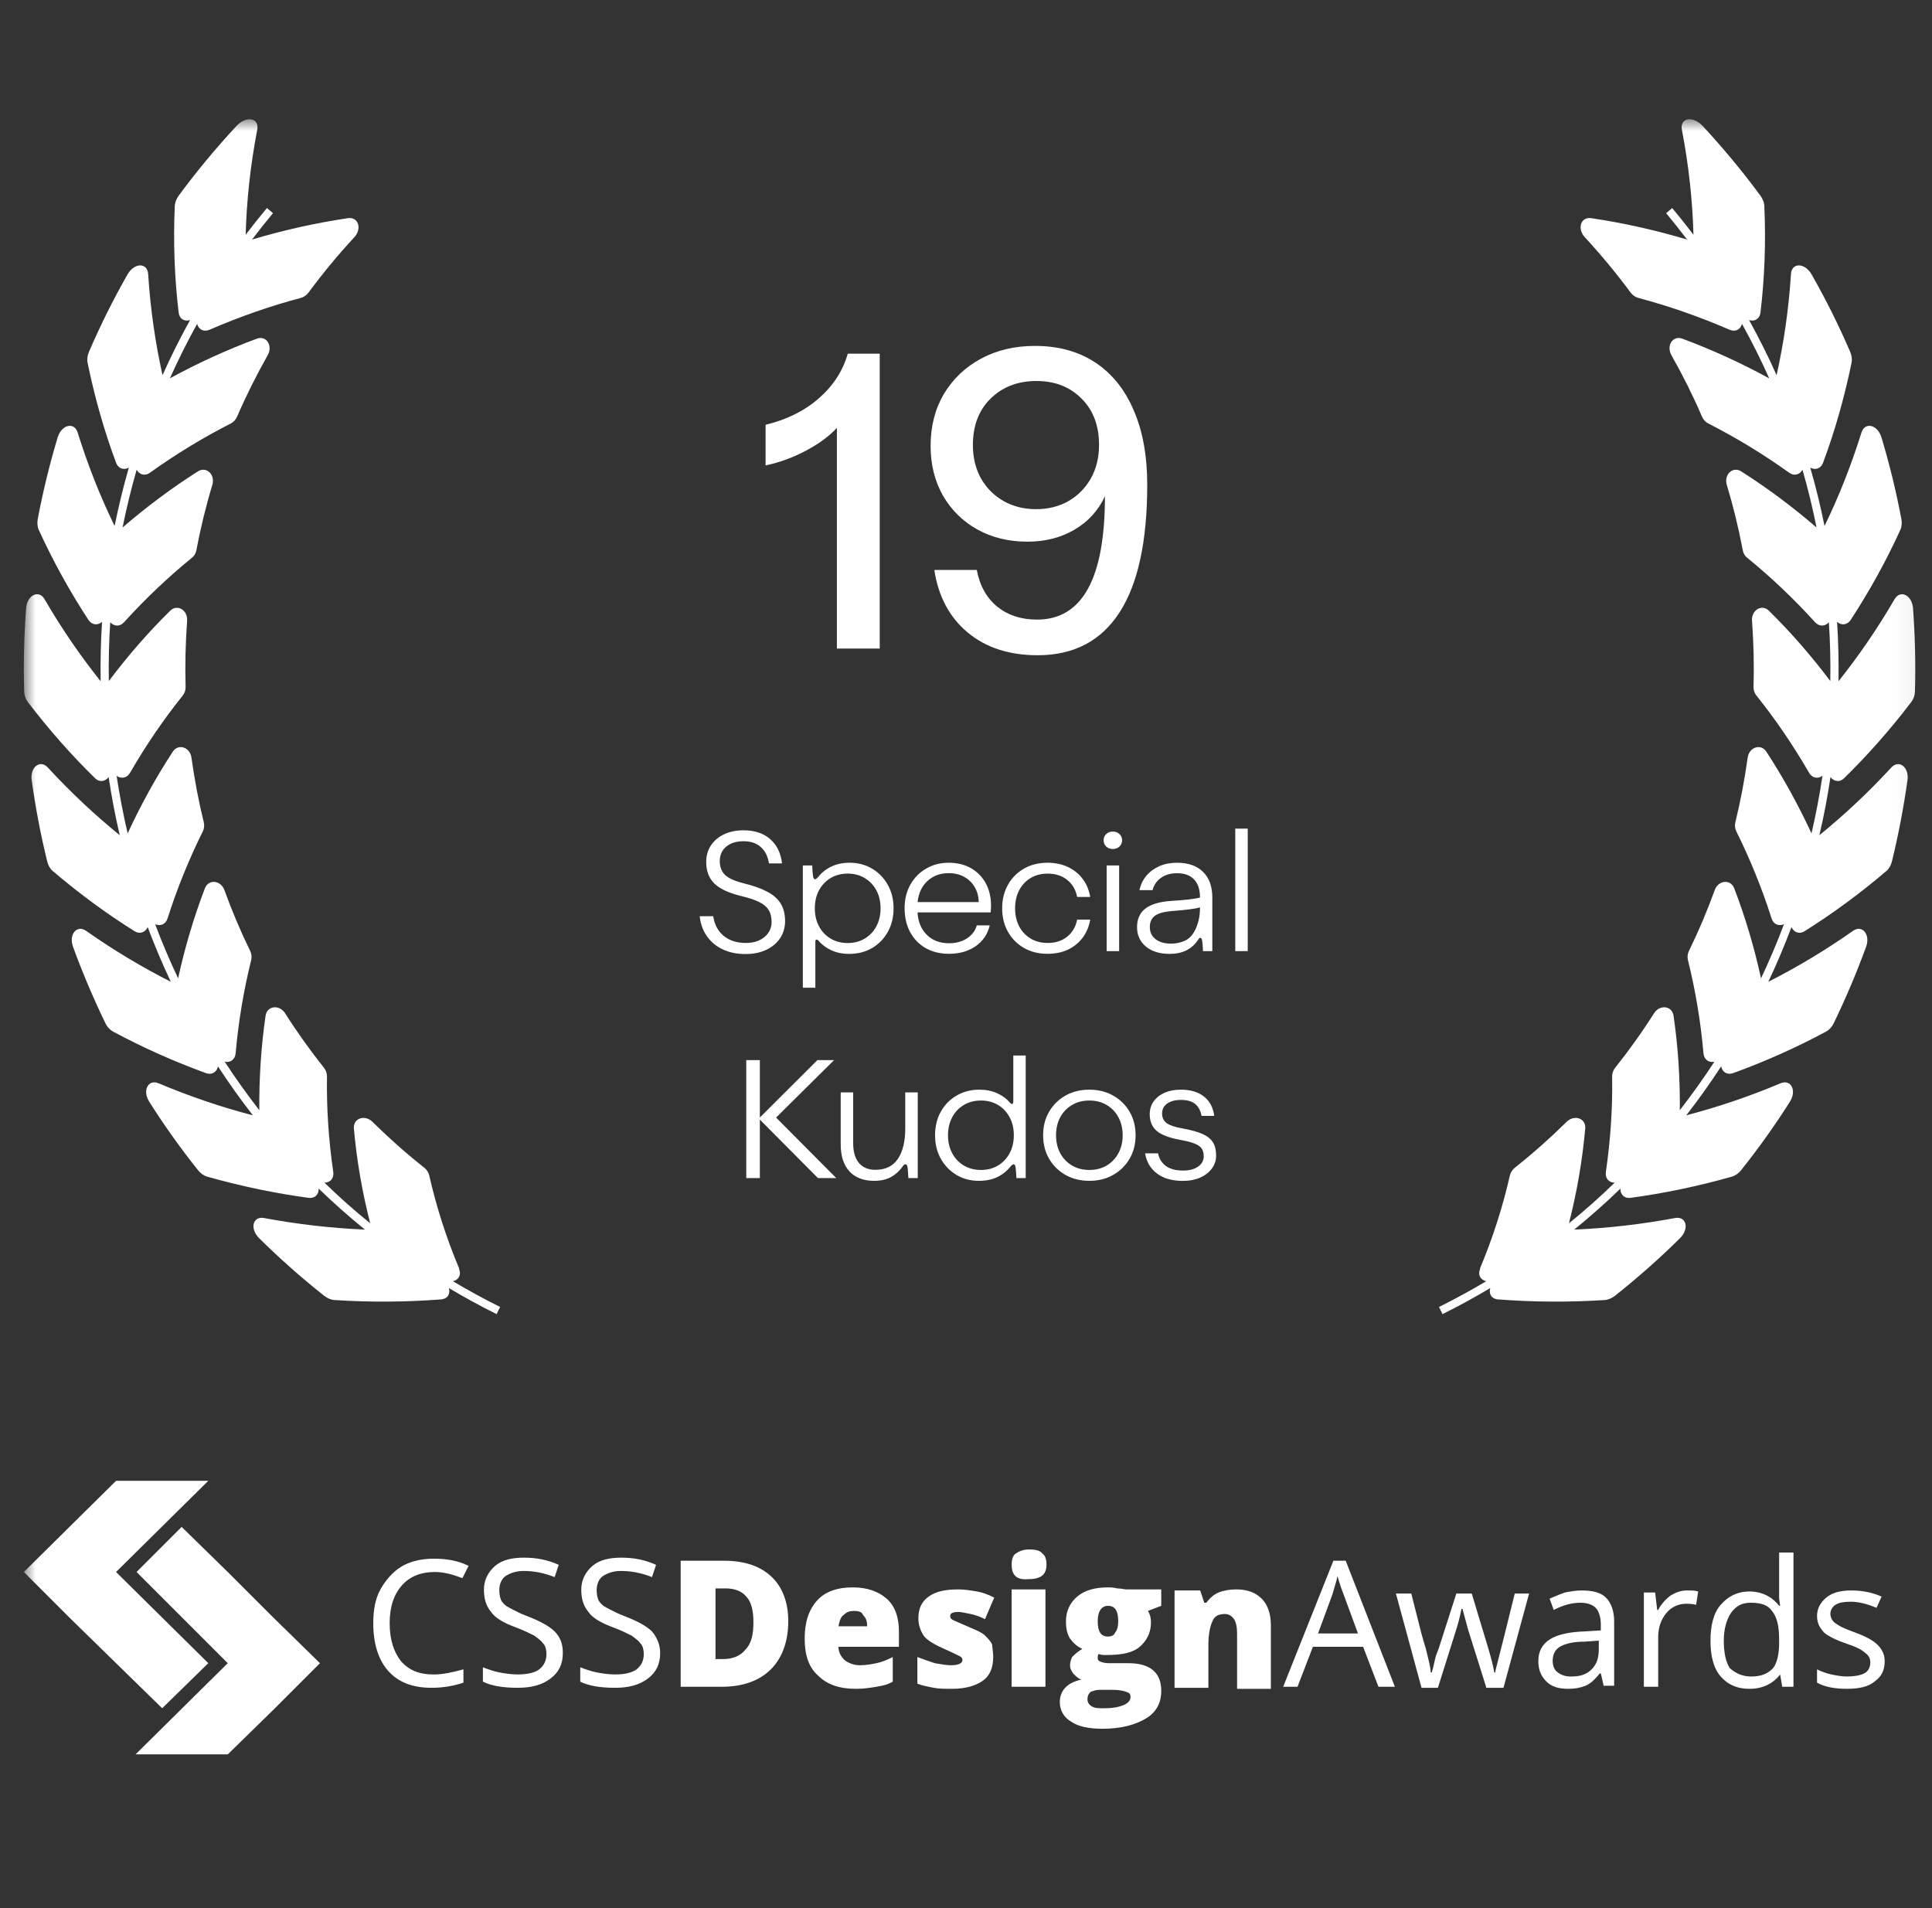 <svg width="81" height="80" viewBox="0 0 81 80" fill="none" xmlns="http://www.w3.org/2000/svg">
<rect x="0" y="0" width="81" height="80" fill="#333333" stroke="none"/>
<g clip-path="url(#clip0_25669_1441)">
<mask id="mask0_25669_1441" style="mask-type:luminance" maskUnits="userSpaceOnUse" x="1" y="5" width="80" height="70">
<path d="M80.918 5H1V74.136H80.918V5Z" fill="white"/>
</mask>
<g mask="url(#mask0_25669_1441)">
<path fill-rule="evenodd" clip-rule="evenodd" d="M19.255 53.194C18.704 51.883 18.288 50.571 17.996 49.281C17.966 49.157 17.89 49.037 17.78 48.951C17.016 48.347 16.3 47.708 15.621 47.039C15.299 46.718 14.803 46.881 14.837 47.309C14.951 48.608 15.176 49.941 15.52 51.287C14.85 50.747 14.209 50.177 13.603 49.585C13.836 49.585 14.01 49.414 13.972 49.135C13.773 47.768 13.688 46.427 13.709 45.128C13.709 45.004 13.667 44.871 13.582 44.768C12.997 44.031 12.45 43.268 11.954 42.483C11.716 42.111 11.203 42.158 11.135 42.582C10.949 43.855 10.86 45.184 10.872 46.547C10.359 45.887 9.876 45.209 9.422 44.515C9.647 44.562 9.855 44.434 9.88 44.159C9.999 42.801 10.223 41.493 10.533 40.246C10.563 40.126 10.546 39.989 10.491 39.873C10.084 39.042 9.723 38.189 9.409 37.319C9.261 36.907 8.748 36.843 8.591 37.242C8.133 38.438 7.756 39.698 7.467 41.018C7.115 40.272 6.793 39.518 6.505 38.75C6.713 38.84 6.946 38.763 7.026 38.502C7.438 37.212 7.938 35.995 8.506 34.85C8.561 34.739 8.574 34.606 8.544 34.477C8.324 33.581 8.154 32.677 8.027 31.764C7.968 31.331 7.48 31.16 7.247 31.511C6.551 32.574 5.915 33.723 5.352 34.94C5.165 34.143 5.012 33.337 4.889 32.527C5.072 32.66 5.318 32.634 5.453 32.399C6.127 31.233 6.87 30.148 7.667 29.154C7.743 29.055 7.785 28.931 7.781 28.798C7.756 27.877 7.777 26.951 7.845 26.025C7.879 25.588 7.438 25.309 7.137 25.605C6.229 26.497 5.368 27.483 4.563 28.554C4.55 27.735 4.567 26.913 4.622 26.09C4.775 26.261 5.017 26.287 5.199 26.09C6.102 25.095 7.056 24.191 8.048 23.385C8.146 23.308 8.214 23.188 8.235 23.059C8.409 22.142 8.629 21.233 8.901 20.334C9.032 19.905 8.659 19.536 8.298 19.763C7.217 20.449 6.157 21.238 5.139 22.116C5.301 21.302 5.5 20.496 5.729 19.695C5.839 19.896 6.072 19.978 6.293 19.815C7.395 19.026 8.527 18.34 9.681 17.753C9.791 17.698 9.884 17.595 9.939 17.47C10.317 16.596 10.745 15.739 11.22 14.899C11.449 14.5 11.173 14.05 10.766 14.2C9.541 14.655 8.324 15.207 7.124 15.863C7.467 15.092 7.849 14.329 8.265 13.579C8.324 13.806 8.532 13.934 8.79 13.823C10.058 13.274 11.335 12.829 12.615 12.49C12.738 12.456 12.857 12.374 12.937 12.263C13.527 11.466 14.163 10.694 14.854 9.948C15.185 9.593 15.028 9.083 14.587 9.147C13.255 9.344 11.907 9.644 10.567 10.043C10.851 9.67 11.144 9.301 11.445 8.937L11.19 8.723C10.885 9.091 10.588 9.464 10.3 9.841C10.338 8.423 10.495 6.953 10.783 5.448C10.885 4.947 10.338 4.831 9.914 5.281C9.045 6.22 8.239 7.188 7.501 8.191C7.395 8.333 7.332 8.5 7.327 8.65C7.26 10.184 7.319 11.671 7.489 13.094C7.522 13.386 7.747 13.489 7.968 13.42C7.548 14.179 7.162 14.95 6.814 15.73C6.513 14.38 6.306 12.966 6.212 11.492C6.183 11.003 5.631 11.003 5.343 11.513C4.741 12.567 4.207 13.647 3.732 14.745C3.664 14.903 3.643 15.07 3.672 15.212C3.973 16.677 4.372 18.075 4.864 19.395C4.966 19.665 5.203 19.716 5.402 19.605C5.169 20.415 4.97 21.233 4.805 22.052C4.207 20.826 3.689 19.519 3.257 18.139C3.117 17.68 2.583 17.796 2.417 18.34C2.078 19.472 1.798 20.616 1.582 21.765C1.552 21.928 1.569 22.095 1.629 22.224C2.243 23.565 2.943 24.821 3.706 25.987C3.863 26.222 4.109 26.222 4.279 26.072C4.224 26.904 4.207 27.735 4.219 28.563C3.376 27.504 2.587 26.36 1.87 25.125C1.633 24.714 1.141 24.941 1.094 25.498C1.009 26.66 0.98 27.825 1.014 28.983C1.018 29.15 1.069 29.304 1.158 29.42C2.044 30.586 2.99 31.653 3.978 32.621C4.177 32.819 4.419 32.763 4.554 32.579C4.677 33.397 4.83 34.212 5.021 35.017C3.978 34.169 2.964 33.221 2.006 32.18C1.688 31.833 1.251 32.158 1.328 32.711C1.489 33.86 1.705 35 1.981 36.123C2.019 36.282 2.103 36.427 2.209 36.517C3.316 37.46 4.465 38.305 5.636 39.038C5.873 39.188 6.098 39.08 6.191 38.87C6.484 39.646 6.806 40.413 7.162 41.163C5.962 40.555 4.771 39.843 3.613 39.029C3.231 38.755 2.871 39.17 3.062 39.698C3.46 40.786 3.914 41.858 4.423 42.908C4.495 43.058 4.609 43.178 4.732 43.246C6.017 43.937 7.323 44.515 8.633 44.991C8.901 45.085 9.096 44.935 9.138 44.708C9.596 45.411 10.084 46.097 10.601 46.761C9.282 46.418 7.963 45.972 6.649 45.419C6.217 45.235 5.954 45.719 6.259 46.195C6.886 47.185 7.569 48.145 8.307 49.067C8.413 49.2 8.549 49.294 8.689 49.333C10.109 49.735 11.53 50.031 12.929 50.22C13.213 50.258 13.37 50.065 13.361 49.834C13.976 50.43 14.625 51.004 15.299 51.553C13.908 51.493 12.496 51.334 11.072 51.068C10.601 50.978 10.457 51.51 10.868 51.917C11.72 52.761 12.628 53.563 13.582 54.321C13.717 54.429 13.879 54.497 14.027 54.506C15.537 54.604 17.029 54.591 18.484 54.48C18.78 54.459 18.886 54.236 18.819 54.004C19.467 54.39 20.133 54.754 20.82 55.097C20.845 55.048 20.87 54.998 20.894 54.947C20.919 54.897 20.943 54.846 20.968 54.797C20.29 54.459 19.628 54.099 18.988 53.717C19.221 53.666 19.353 53.46 19.243 53.194H19.255ZM40.573 26.52C41.337 27.155 42.315 27.472 43.507 27.472C45.019 27.472 46.163 26.873 46.937 25.676C47.711 24.478 48.098 22.695 48.098 20.326C48.098 19.113 47.91 18.073 47.533 17.206C47.161 16.333 46.625 15.665 45.923 15.2C45.221 14.736 44.377 14.503 43.391 14.503C42.544 14.503 41.791 14.681 41.13 15.037C40.469 15.394 39.95 15.887 39.574 16.516C39.202 17.146 39.016 17.871 39.016 18.692C39.016 19.477 39.189 20.173 39.535 20.782C39.886 21.387 40.366 21.859 40.975 22.199C41.589 22.54 42.291 22.71 43.081 22.71C43.819 22.71 44.475 22.543 45.048 22.207C45.621 21.872 46.047 21.404 46.325 20.806C46.325 24.254 45.376 25.978 43.476 25.978C42.815 25.978 42.26 25.797 41.811 25.436C41.362 25.069 41.076 24.556 40.952 23.895H39.171C39.341 25.01 39.809 25.885 40.573 26.52ZM44.8 21.007C44.403 21.234 43.948 21.348 43.437 21.348C42.931 21.348 42.477 21.234 42.075 21.007C41.677 20.78 41.362 20.465 41.13 20.062C40.903 19.655 40.789 19.188 40.789 18.661C40.789 17.846 41.037 17.195 41.533 16.71C42.033 16.22 42.673 15.974 43.453 15.974C44.227 15.974 44.857 16.22 45.342 16.71C45.832 17.195 46.078 17.843 46.078 18.653C46.078 19.18 45.964 19.647 45.737 20.055C45.51 20.457 45.197 20.775 44.8 21.007ZM35.087 17.941V27.193H36.883V14.828H35.544C35.337 15.551 34.932 16.176 34.328 16.702C33.724 17.229 32.981 17.598 32.098 17.809V19.513C32.687 19.389 33.252 19.182 33.794 18.893C34.336 18.604 34.767 18.287 35.087 17.941ZM31.252 40C30.895 40 30.578 39.935 30.301 39.804C30.027 39.675 29.806 39.491 29.639 39.253C29.471 39.016 29.37 38.736 29.335 38.414H29.902C29.956 38.769 30.103 39.045 30.345 39.241C30.586 39.437 30.894 39.535 31.268 39.535C31.59 39.535 31.85 39.453 32.048 39.287C32.248 39.122 32.349 38.912 32.349 38.656C32.349 38.451 32.307 38.283 32.225 38.151C32.144 38.019 32.012 37.908 31.828 37.819C31.646 37.728 31.405 37.647 31.103 37.575C30.562 37.444 30.177 37.267 29.948 37.042C29.721 36.817 29.608 36.516 29.608 36.138C29.608 35.877 29.673 35.648 29.803 35.45C29.935 35.25 30.117 35.094 30.351 34.982C30.586 34.869 30.86 34.812 31.172 34.812C31.636 34.812 32.009 34.935 32.29 35.181C32.57 35.426 32.737 35.766 32.788 36.2H32.24C32.195 35.906 32.081 35.678 31.899 35.515C31.72 35.352 31.476 35.27 31.169 35.27C30.869 35.27 30.629 35.346 30.447 35.497C30.267 35.645 30.177 35.849 30.177 36.107C30.177 36.344 30.25 36.535 30.394 36.68C30.541 36.822 30.808 36.942 31.196 37.039C31.595 37.136 31.92 37.252 32.172 37.389C32.426 37.523 32.613 37.689 32.733 37.888C32.854 38.084 32.915 38.326 32.915 38.615C32.915 38.888 32.845 39.128 32.705 39.337C32.564 39.545 32.369 39.709 32.119 39.826C31.869 39.942 31.58 40 31.252 40ZM36.562 36.419C36.285 36.254 35.974 36.172 35.627 36.172C35.334 36.172 35.078 36.224 34.859 36.33C34.64 36.433 34.455 36.578 34.304 36.766C34.246 36.832 34.202 36.865 34.171 36.865C34.128 36.865 34.099 36.818 34.084 36.723C34.076 36.657 34.069 36.582 34.063 36.497C34.059 36.41 34.056 36.34 34.053 36.286H33.66V41.412H34.184V39.492C34.184 39.426 34.203 39.393 34.242 39.393C34.263 39.393 34.287 39.407 34.314 39.436C34.454 39.605 34.634 39.74 34.852 39.842C35.073 39.943 35.323 39.993 35.602 39.993C35.961 39.993 36.281 39.912 36.562 39.749C36.843 39.584 37.063 39.358 37.222 39.071C37.383 38.782 37.463 38.452 37.463 38.083C37.463 37.711 37.382 37.382 37.219 37.095C37.058 36.808 36.839 36.583 36.562 36.419ZM34.825 36.813C35.033 36.689 35.272 36.627 35.54 36.627C35.808 36.627 36.046 36.689 36.252 36.813C36.461 36.937 36.624 37.108 36.742 37.327C36.859 37.546 36.918 37.798 36.918 38.083C36.918 38.365 36.859 38.617 36.742 38.838C36.624 39.057 36.461 39.228 36.252 39.352C36.046 39.476 35.808 39.538 35.54 39.538C35.272 39.538 35.033 39.476 34.825 39.352C34.618 39.228 34.456 39.057 34.338 38.838C34.221 38.619 34.162 38.367 34.162 38.083C34.162 37.796 34.221 37.544 34.338 37.327C34.456 37.108 34.618 36.937 34.825 36.813ZM39.791 39.99C39.419 39.99 39.093 39.911 38.812 39.752C38.533 39.593 38.316 39.37 38.159 39.083C38.004 38.794 37.926 38.457 37.926 38.073C37.926 37.702 38.007 37.373 38.168 37.088C38.331 36.801 38.552 36.577 38.831 36.416C39.109 36.253 39.422 36.172 39.769 36.172C40.135 36.172 40.45 36.249 40.717 36.404C40.983 36.559 41.189 36.772 41.333 37.042C41.478 37.312 41.55 37.621 41.55 37.968C41.55 38.009 41.548 38.061 41.544 38.123C41.542 38.185 41.538 38.228 41.534 38.253H38.468C38.489 38.641 38.618 38.954 38.855 39.191C39.093 39.429 39.405 39.547 39.791 39.547C40.08 39.547 40.33 39.479 40.54 39.343C40.751 39.205 40.888 39.023 40.952 38.798H41.494C41.438 39.042 41.331 39.253 41.172 39.433C41.015 39.611 40.818 39.748 40.581 39.845C40.345 39.942 40.082 39.99 39.791 39.99ZM39.778 36.608C39.417 36.608 39.118 36.719 38.88 36.94C38.645 37.161 38.509 37.455 38.471 37.822H41.033C41.029 37.585 40.973 37.375 40.865 37.194C40.758 37.01 40.61 36.867 40.423 36.763C40.237 36.66 40.022 36.608 39.778 36.608ZM42.933 39.746C43.22 39.909 43.547 39.99 43.914 39.99C44.239 39.99 44.526 39.931 44.776 39.814C45.025 39.694 45.231 39.527 45.392 39.312C45.553 39.097 45.658 38.846 45.708 38.556H45.16C45.102 38.856 44.962 39.094 44.742 39.272C44.523 39.447 44.25 39.535 43.924 39.535C43.653 39.535 43.415 39.473 43.208 39.349C43.004 39.225 42.844 39.055 42.728 38.838C42.615 38.619 42.558 38.367 42.558 38.083C42.558 37.796 42.615 37.544 42.728 37.327C42.844 37.108 43.004 36.937 43.208 36.813C43.415 36.689 43.653 36.627 43.924 36.627C44.25 36.627 44.523 36.715 44.742 36.89C44.962 37.066 45.102 37.304 45.16 37.606H45.708C45.658 37.316 45.553 37.065 45.392 36.85C45.231 36.635 45.025 36.469 44.776 36.351C44.526 36.232 44.239 36.172 43.914 36.172C43.547 36.172 43.22 36.253 42.933 36.416C42.648 36.58 42.424 36.804 42.261 37.092C42.098 37.379 42.016 37.709 42.016 38.083C42.016 38.454 42.098 38.783 42.261 39.071C42.424 39.358 42.648 39.583 42.933 39.746ZM46.657 35.596C46.545 35.596 46.453 35.562 46.378 35.493C46.306 35.423 46.27 35.336 46.27 35.23C46.27 35.125 46.306 35.038 46.378 34.97C46.453 34.9 46.545 34.865 46.657 34.865C46.769 34.865 46.86 34.9 46.933 34.97C47.007 35.038 47.044 35.125 47.044 35.23C47.044 35.336 47.007 35.423 46.933 35.493C46.86 35.562 46.769 35.596 46.657 35.596ZM46.397 36.286H46.92V39.879H46.397V36.286ZM48.043 39.687C48.293 39.891 48.623 39.993 49.034 39.993C49.307 39.993 49.542 39.944 49.74 39.845C49.938 39.744 50.097 39.602 50.217 39.42C50.244 39.379 50.264 39.352 50.276 39.34C50.288 39.328 50.304 39.321 50.322 39.321C50.36 39.321 50.384 39.355 50.397 39.424C50.407 39.473 50.415 39.541 50.422 39.628C50.428 39.713 50.432 39.796 50.434 39.879H50.827V37.63C50.827 37.168 50.698 36.81 50.44 36.556C50.184 36.3 49.818 36.172 49.341 36.172C49.072 36.172 48.829 36.219 48.61 36.314C48.393 36.409 48.211 36.542 48.065 36.714C47.92 36.885 47.823 37.087 47.773 37.321H48.322C48.377 37.106 48.494 36.935 48.672 36.807C48.851 36.676 49.078 36.611 49.353 36.611C49.661 36.611 49.897 36.698 50.062 36.872C50.227 37.045 50.31 37.294 50.31 37.618V37.63C50.211 37.659 50.055 37.686 49.842 37.711C49.63 37.734 49.381 37.754 49.096 37.773C48.611 37.806 48.252 37.913 48.018 38.095C47.787 38.275 47.671 38.534 47.671 38.872C47.671 39.209 47.795 39.48 48.043 39.687ZM48.449 39.377C48.288 39.253 48.207 39.083 48.207 38.866C48.207 38.658 48.278 38.501 48.421 38.395C48.565 38.29 48.802 38.224 49.13 38.197C49.419 38.175 49.664 38.151 49.864 38.126C50.064 38.101 50.213 38.073 50.31 38.042V38.052C50.31 38.246 50.292 38.417 50.257 38.566C50.222 38.712 50.178 38.842 50.124 38.956C50.013 39.193 49.865 39.354 49.681 39.439C49.498 39.522 49.301 39.563 49.093 39.563C48.827 39.563 48.612 39.501 48.449 39.377ZM51.789 39.879V34.741H52.312V39.879H51.789ZM31.287 44.447V49.393H31.857V46.94L34.294 49.393H35.062L32.538 46.856L34.969 44.447H34.27L31.857 46.853V44.447H31.287ZM36.653 49.508C36.203 49.508 35.856 49.375 35.612 49.111C35.368 48.845 35.247 48.466 35.247 47.974V45.8H35.77V47.937C35.77 48.292 35.851 48.566 36.012 48.758C36.173 48.95 36.403 49.046 36.702 49.046C37.119 49.046 37.431 48.896 37.638 48.597C37.848 48.291 37.953 47.862 37.953 47.309V45.8H38.477V49.393H38.084C38.081 49.333 38.077 49.263 38.071 49.182C38.067 49.102 38.062 49.036 38.056 48.984C38.047 48.918 38.036 48.874 38.022 48.851C38.007 48.826 37.986 48.814 37.957 48.814C37.94 48.814 37.923 48.819 37.907 48.829C37.893 48.84 37.872 48.864 37.845 48.904C37.711 49.096 37.547 49.244 37.353 49.35C37.161 49.455 36.927 49.508 36.653 49.508ZM40.104 49.263C40.381 49.426 40.693 49.508 41.04 49.508C41.333 49.508 41.589 49.456 41.808 49.353C42.027 49.247 42.212 49.101 42.362 48.913C42.418 48.847 42.462 48.814 42.495 48.814C42.539 48.814 42.568 48.861 42.582 48.956C42.59 49.022 42.596 49.099 42.601 49.185C42.607 49.27 42.611 49.339 42.613 49.393H43.003V44.255H42.483V46.188C42.483 46.254 42.463 46.287 42.424 46.287C42.404 46.287 42.38 46.272 42.353 46.243C42.21 46.072 42.03 45.937 41.811 45.838C41.592 45.736 41.343 45.686 41.065 45.686C40.705 45.686 40.385 45.768 40.104 45.934C39.824 46.097 39.603 46.323 39.442 46.612C39.283 46.899 39.203 47.227 39.203 47.597C39.203 47.966 39.284 48.296 39.445 48.585C39.608 48.872 39.828 49.098 40.104 49.263ZM41.842 48.867C41.635 48.99 41.397 49.052 41.126 49.052C40.858 49.052 40.62 48.99 40.411 48.867C40.203 48.742 40.039 48.571 39.922 48.352C39.804 48.133 39.745 47.882 39.745 47.597C39.745 47.312 39.804 47.06 39.922 46.841C40.039 46.622 40.203 46.451 40.411 46.327C40.62 46.203 40.858 46.141 41.126 46.141C41.397 46.141 41.635 46.203 41.842 46.327C42.048 46.451 42.21 46.622 42.328 46.841C42.446 47.058 42.505 47.31 42.505 47.597C42.505 47.882 42.446 48.133 42.328 48.352C42.21 48.571 42.048 48.742 41.842 48.867ZM45.671 49.508C45.298 49.508 44.964 49.425 44.671 49.26C44.38 49.095 44.151 48.868 43.983 48.581C43.816 48.292 43.733 47.964 43.733 47.597C43.733 47.227 43.816 46.899 43.983 46.612C44.151 46.325 44.38 46.099 44.671 45.934C44.964 45.768 45.298 45.686 45.671 45.686C46.045 45.686 46.378 45.768 46.669 45.934C46.962 46.099 47.192 46.325 47.359 46.612C47.527 46.899 47.61 47.227 47.61 47.597C47.61 47.964 47.527 48.292 47.359 48.581C47.192 48.868 46.962 49.095 46.669 49.26C46.378 49.425 46.045 49.508 45.671 49.508ZM45.671 49.052C45.946 49.052 46.188 48.99 46.396 48.867C46.607 48.742 46.771 48.571 46.889 48.352C47.008 48.133 47.068 47.882 47.068 47.597C47.068 47.312 47.008 47.06 46.889 46.841C46.771 46.622 46.607 46.451 46.396 46.327C46.188 46.203 45.946 46.141 45.671 46.141C45.399 46.141 45.157 46.203 44.947 46.327C44.736 46.451 44.571 46.622 44.451 46.841C44.334 47.06 44.275 47.312 44.275 47.597C44.275 47.882 44.334 48.133 44.451 48.352C44.571 48.571 44.736 48.742 44.947 48.867C45.157 48.99 45.399 49.052 45.671 49.052ZM48.507 49.201C48.781 49.407 49.144 49.511 49.594 49.511C49.864 49.511 50.104 49.465 50.312 49.374C50.523 49.282 50.688 49.154 50.808 48.993C50.928 48.832 50.987 48.651 50.987 48.448C50.987 48.223 50.943 48.039 50.854 47.897C50.768 47.753 50.621 47.635 50.415 47.544C50.208 47.451 49.924 47.373 49.563 47.309C49.259 47.255 49.043 47.182 48.913 47.089C48.785 46.994 48.721 46.859 48.721 46.683C48.721 46.508 48.792 46.369 48.934 46.268C49.077 46.167 49.27 46.116 49.513 46.116C49.771 46.116 49.969 46.172 50.105 46.283C50.243 46.393 50.334 46.56 50.377 46.785H50.907C50.862 46.434 50.718 46.164 50.477 45.974C50.237 45.782 49.913 45.686 49.504 45.686C49.246 45.686 49.019 45.729 48.823 45.816C48.629 45.903 48.477 46.023 48.367 46.178C48.258 46.331 48.203 46.51 48.203 46.714C48.203 47.016 48.301 47.25 48.498 47.417C48.694 47.582 49.023 47.707 49.486 47.792C49.742 47.837 49.94 47.888 50.08 47.944C50.223 47.999 50.323 48.069 50.38 48.154C50.438 48.237 50.467 48.344 50.467 48.476C50.467 48.656 50.388 48.801 50.229 48.913C50.072 49.022 49.863 49.077 49.603 49.077C49.294 49.077 49.051 49.012 48.875 48.882C48.702 48.75 48.595 48.574 48.553 48.355H48.008C48.068 48.713 48.234 48.995 48.507 49.201ZM4.866 65.908L8.733 69.731L6.8 71.621L4.866 69.731L2.933 67.841L1 65.908L4.866 62.085H8.733L4.866 65.908ZM9.549 65.908L11.482 67.841L13.415 69.731L11.482 71.665L9.549 73.555H5.683L9.549 69.731L5.726 65.908L7.616 64.018L9.549 65.908ZM18.227 65.908C17.669 65.908 17.196 66.08 16.852 66.467C16.509 66.853 16.337 67.369 16.337 68.056C16.337 68.744 16.509 69.259 16.809 69.646C17.153 70.033 17.583 70.205 18.184 70.205C18.571 70.205 18.957 70.118 19.43 69.99V70.548C19.043 70.677 18.614 70.763 18.098 70.763C17.325 70.763 16.723 70.548 16.294 70.075C15.864 69.603 15.649 68.916 15.649 68.056C15.649 67.498 15.735 67.025 15.95 66.639C16.165 66.252 16.466 65.908 16.809 65.694C17.153 65.479 17.626 65.35 18.184 65.35C18.742 65.35 19.215 65.436 19.645 65.651L19.387 66.166C19.043 66.037 18.657 65.908 18.227 65.908ZM23.081 70.376C23.425 70.118 23.597 69.775 23.597 69.302C23.597 68.958 23.511 68.658 23.253 68.4C23.038 68.185 22.652 67.97 22.093 67.755C21.829 67.656 21.641 67.557 21.49 67.478C21.444 67.454 21.403 67.432 21.363 67.412C21.191 67.326 21.105 67.24 21.019 67.111C20.976 67.025 20.933 66.853 20.933 66.681C20.933 66.424 21.019 66.209 21.191 66.08C21.406 65.951 21.621 65.865 21.965 65.865C22.394 65.865 22.824 65.951 23.253 66.123L23.425 65.608C22.953 65.393 22.48 65.307 21.965 65.307C21.492 65.307 21.062 65.393 20.762 65.65C20.461 65.908 20.289 66.252 20.289 66.638C20.289 67.025 20.375 67.326 20.59 67.584C20.762 67.841 21.148 68.056 21.621 68.228C21.965 68.357 22.222 68.486 22.394 68.572C22.416 68.588 22.438 68.604 22.459 68.62C22.598 68.724 22.706 68.803 22.781 68.916C22.867 69.001 22.91 69.173 22.91 69.345C22.91 69.603 22.824 69.818 22.609 69.99C22.437 70.118 22.136 70.204 21.707 70.204C21.449 70.204 21.148 70.161 20.933 70.118C20.719 70.075 20.461 69.99 20.246 69.903V70.505C20.59 70.677 21.062 70.763 21.707 70.763C22.308 70.763 22.738 70.634 23.081 70.376ZM27.678 69.302C27.678 69.775 27.506 70.118 27.163 70.376C26.819 70.634 26.39 70.763 25.788 70.763C25.144 70.763 24.671 70.677 24.327 70.505V69.903C24.542 69.99 24.8 70.075 25.015 70.118C25.23 70.161 25.53 70.204 25.788 70.204C26.218 70.204 26.518 70.118 26.69 69.99C26.905 69.818 26.991 69.603 26.991 69.345C26.991 69.173 26.948 69.001 26.862 68.916C26.787 68.803 26.68 68.724 26.54 68.62C26.519 68.604 26.497 68.588 26.475 68.572C26.303 68.486 26.046 68.357 25.702 68.228C25.23 68.056 24.843 67.841 24.671 67.584C24.456 67.326 24.37 67.025 24.37 66.638C24.37 66.252 24.542 65.908 24.843 65.65C25.144 65.393 25.573 65.307 26.046 65.307C26.561 65.307 27.034 65.393 27.506 65.608L27.335 66.123C26.905 65.951 26.475 65.865 26.046 65.865C25.702 65.865 25.487 65.951 25.273 66.08C25.101 66.209 25.015 66.424 25.015 66.681C25.015 66.853 25.058 67.025 25.101 67.111C25.187 67.24 25.273 67.326 25.444 67.412C25.484 67.432 25.526 67.454 25.571 67.478C25.722 67.557 25.91 67.656 26.175 67.755C26.733 67.97 27.12 68.185 27.335 68.4C27.549 68.658 27.678 68.958 27.678 69.302ZM32.318 69.99C32.791 69.517 33.048 68.829 33.048 67.97C33.048 67.154 32.791 66.51 32.318 66.08C31.845 65.65 31.201 65.436 30.342 65.436H28.538V70.72H30.256C31.158 70.72 31.845 70.462 32.318 69.99ZM31.287 66.939C31.502 67.154 31.588 67.541 31.588 68.013C31.588 68.529 31.502 68.915 31.244 69.173C31.029 69.431 30.729 69.559 30.299 69.559H29.998V66.596H30.428C30.814 66.596 31.115 66.724 31.287 66.939ZM35.884 70.806C35.196 70.806 34.681 70.634 34.294 70.247C33.907 69.903 33.736 69.388 33.736 68.701C33.736 68.013 33.907 67.498 34.251 67.111C34.595 66.725 35.11 66.553 35.755 66.553C36.356 66.553 36.829 66.725 37.172 67.025C37.516 67.326 37.688 67.799 37.688 68.4V69.044H35.153C35.153 69.26 35.239 69.431 35.411 69.603C35.583 69.732 35.798 69.818 36.056 69.818C36.313 69.818 36.528 69.775 36.743 69.732C36.958 69.689 37.172 69.603 37.43 69.474V70.505C37.215 70.634 37.001 70.677 36.743 70.72C36.485 70.763 36.227 70.806 35.884 70.806ZM35.798 67.541C35.626 67.541 35.497 67.584 35.368 67.713C35.239 67.799 35.196 67.97 35.153 68.185H36.356C36.356 67.97 36.313 67.841 36.184 67.713C36.141 67.584 36.013 67.541 35.798 67.541ZM41.211 70.462C41.511 70.247 41.64 69.903 41.64 69.474C41.64 69.343 41.624 69.211 41.612 69.109C41.604 69.044 41.597 68.992 41.597 68.958C41.554 68.829 41.425 68.701 41.297 68.572C41.177 68.452 40.984 68.37 40.717 68.256L40.652 68.228C40.459 68.142 40.309 68.078 40.196 68.029C40.083 67.981 40.008 67.949 39.965 67.927C39.879 67.884 39.836 67.841 39.836 67.755C39.836 67.627 39.965 67.584 40.18 67.584C40.282 67.584 40.41 67.611 40.566 67.643C40.607 67.652 40.65 67.661 40.695 67.669C40.91 67.713 41.125 67.798 41.297 67.884L41.683 66.982C41.425 66.853 41.211 66.767 40.953 66.724C40.695 66.681 40.437 66.638 40.18 66.638C39.621 66.638 39.234 66.724 38.934 66.939C38.633 67.154 38.504 67.455 38.504 67.841C38.504 68.142 38.59 68.357 38.719 68.572C38.848 68.744 39.106 68.915 39.492 69.087C39.879 69.259 40.137 69.388 40.223 69.431C40.309 69.474 40.352 69.517 40.352 69.603C40.352 69.731 40.18 69.818 39.879 69.818C39.696 69.818 39.512 69.786 39.302 69.75L39.258 69.743L39.192 69.731C38.934 69.646 38.676 69.559 38.461 69.474V70.591C38.646 70.664 38.862 70.707 39.056 70.744C39.088 70.751 39.118 70.756 39.149 70.763C39.363 70.806 39.621 70.806 39.922 70.806C40.48 70.806 40.91 70.677 41.211 70.462ZM42.414 65.607C42.414 65.393 42.457 65.221 42.585 65.135C42.714 65.049 42.886 64.963 43.144 64.963C43.402 64.963 43.617 65.006 43.702 65.135C43.831 65.221 43.874 65.393 43.874 65.607C43.874 66.037 43.617 66.209 43.101 66.209C42.628 66.252 42.414 66.037 42.414 65.607ZM43.831 70.72H42.414V66.638H43.831V70.72ZM48.686 67.326V66.639H47.225C47.19 66.639 47.147 66.631 47.096 66.623C47.025 66.61 46.939 66.596 46.839 66.596C46.667 66.553 46.538 66.553 46.452 66.553C45.893 66.553 45.464 66.682 45.163 66.939C44.862 67.197 44.691 67.541 44.691 67.97C44.691 68.271 44.733 68.486 44.862 68.701C44.991 68.873 45.163 69.044 45.378 69.13C45.163 69.26 45.034 69.388 44.948 69.474C44.905 69.56 44.862 69.689 44.862 69.818C44.862 69.946 44.905 70.033 44.991 70.161C45.12 70.29 45.206 70.376 45.335 70.419C44.733 70.548 44.433 70.891 44.433 71.364C44.433 71.708 44.605 72.008 44.905 72.18C45.206 72.395 45.678 72.481 46.237 72.481C47.01 72.481 47.612 72.309 48.041 72.052C48.471 71.794 48.686 71.407 48.686 70.891C48.686 70.118 48.213 69.732 47.311 69.732H46.624C46.452 69.732 46.323 69.732 46.194 69.689C46.065 69.646 46.022 69.603 46.022 69.517C46.022 69.474 46.022 69.388 46.065 69.345C46.151 69.388 46.237 69.388 46.409 69.388C47.01 69.388 47.483 69.302 47.784 69.044C48.084 68.786 48.256 68.443 48.256 68.013C48.256 67.841 48.213 67.67 48.127 67.541L48.686 67.326ZM45.764 71.536C45.636 71.45 45.593 71.364 45.593 71.235C45.593 71.106 45.636 71.02 45.721 70.935C45.744 70.927 45.764 70.92 45.785 70.913C45.882 70.878 45.966 70.849 46.108 70.849H46.667C46.924 70.849 47.096 70.891 47.225 70.935C47.354 70.978 47.397 71.02 47.397 71.15C47.397 71.278 47.311 71.407 47.096 71.493C46.881 71.579 46.624 71.622 46.28 71.622C46.065 71.622 45.893 71.622 45.764 71.536ZM46.452 68.615C46.151 68.615 46.022 68.4 46.022 67.97C46.022 67.541 46.194 67.326 46.452 67.326C46.753 67.326 46.881 67.541 46.881 67.97C46.881 68.185 46.839 68.357 46.753 68.443C46.71 68.572 46.581 68.615 46.452 68.615ZM51.865 68.486C51.865 68.228 51.822 68.013 51.736 67.884C51.65 67.755 51.521 67.669 51.349 67.669C51.092 67.669 50.92 67.755 50.834 67.97C50.748 68.142 50.662 68.486 50.662 68.958V70.763H49.244V66.681H50.318L50.49 67.197H50.576C50.705 67.025 50.877 66.853 51.092 66.767C51.306 66.681 51.564 66.638 51.822 66.638C52.294 66.638 52.638 66.767 52.896 67.025C53.154 67.283 53.282 67.669 53.282 68.142V70.806H51.865V70.72V68.486ZM57.149 69.044L57.793 70.72H58.481L56.419 65.436H55.903L53.798 70.72H54.399L55.044 69.044H57.149ZM56.333 66.853L56.934 68.486H55.259L55.86 66.853C55.886 66.763 55.911 66.678 55.936 66.596C55.993 66.403 56.045 66.231 56.075 66.08C56.161 66.381 56.247 66.638 56.333 66.853ZM62.304 70.72L61.574 68.4C61.547 68.32 61.504 68.159 61.445 67.936C61.408 67.797 61.365 67.635 61.316 67.455H61.273C61.187 67.884 61.101 68.185 61.015 68.443L60.285 70.763H59.598L58.524 66.81H59.168C59.254 67.14 59.33 67.445 59.4 67.725C59.54 68.285 59.655 68.744 59.769 69.087C59.898 69.602 59.984 69.946 59.984 70.118H60.027C60.07 69.99 60.113 69.818 60.156 69.603C60.186 69.453 60.237 69.324 60.279 69.216C60.298 69.169 60.315 69.126 60.328 69.087L61.058 66.81H61.703L62.39 69.087C62.519 69.517 62.605 69.861 62.648 70.118H62.691C62.691 70.055 62.714 69.969 62.743 69.861C62.754 69.821 62.765 69.778 62.777 69.731C62.785 69.7 62.799 69.643 62.821 69.559C62.918 69.178 63.155 68.253 63.507 66.81H64.108L63.034 70.763H62.304V70.72ZM67.115 70.161L67.245 70.72V70.677H67.674V67.97C67.674 67.541 67.545 67.197 67.33 66.982C67.115 66.767 66.772 66.682 66.3 66.682C66.085 66.682 65.827 66.725 65.612 66.767C65.44 66.825 65.306 66.882 65.173 66.939C65.106 66.968 65.039 66.996 64.968 67.025L65.14 67.498C65.569 67.283 65.913 67.197 66.257 67.197C66.557 67.197 66.772 67.283 66.901 67.412C67.03 67.541 67.115 67.799 67.115 68.099V68.357L66.428 68.4C65.14 68.443 64.495 68.829 64.495 69.646C64.495 70.033 64.624 70.29 64.839 70.505C65.053 70.72 65.354 70.806 65.741 70.806C66.042 70.806 66.257 70.763 66.471 70.677C66.686 70.591 66.858 70.419 67.073 70.161H67.115ZM66.729 69.99C66.514 70.205 66.257 70.29 65.87 70.29C65.655 70.29 65.483 70.247 65.311 70.118C65.183 70.033 65.097 69.861 65.097 69.646C65.097 69.388 65.183 69.173 65.397 69.044C65.612 68.916 65.956 68.829 66.428 68.829L67.03 68.786V69.13C67.03 69.517 66.944 69.775 66.729 69.99ZM70.724 66.682C70.896 66.682 71.068 66.682 71.197 66.725L71.111 67.283C70.939 67.24 70.81 67.24 70.681 67.24C70.381 67.24 70.08 67.369 69.865 67.627C69.65 67.884 69.521 68.228 69.521 68.615V70.72H68.92V66.767H69.392L69.479 67.498H69.521C69.65 67.24 69.865 67.025 70.037 66.896C70.252 66.767 70.466 66.682 70.724 66.682ZM73.345 70.806C73.903 70.806 74.333 70.591 74.633 70.205L74.72 70.72H75.192V65.092H74.591V66.768V67.025L74.633 67.326H74.591C74.29 66.939 73.86 66.725 73.345 66.725C72.83 66.725 72.443 66.939 72.142 67.283C71.841 67.627 71.713 68.142 71.713 68.787C71.713 69.431 71.841 69.946 72.142 70.29C72.443 70.634 72.83 70.806 73.345 70.806ZM74.333 69.946C74.118 70.161 73.86 70.29 73.431 70.29C73.044 70.29 72.786 70.161 72.528 69.946C72.357 69.689 72.271 69.302 72.271 68.787C72.271 68.271 72.4 67.885 72.571 67.627C72.786 67.326 73.044 67.197 73.388 67.197C73.817 67.197 74.118 67.283 74.29 67.541C74.505 67.799 74.591 68.185 74.591 68.744V68.873C74.591 69.345 74.505 69.732 74.333 69.946ZM79.016 69.646C79.016 70.033 78.887 70.29 78.586 70.505C78.328 70.72 77.942 70.806 77.426 70.806C76.91 70.806 76.481 70.72 76.18 70.548V69.99C76.352 70.075 76.567 70.161 76.782 70.205C76.997 70.247 77.211 70.29 77.426 70.29C77.727 70.29 77.984 70.247 78.156 70.161C78.328 70.075 78.414 69.903 78.414 69.689C78.414 69.517 78.328 69.388 78.199 69.302C78.071 69.173 77.812 69.044 77.426 68.916C77.039 68.786 76.782 68.658 76.653 68.572C76.481 68.486 76.395 68.357 76.309 68.228C76.223 68.099 76.18 67.927 76.18 67.755C76.18 67.455 76.309 67.197 76.567 66.982C76.825 66.767 77.168 66.682 77.641 66.682C78.071 66.682 78.5 66.767 78.887 66.939L78.672 67.412C78.286 67.24 77.899 67.154 77.598 67.154C77.297 67.154 77.082 67.197 76.954 67.283C76.825 67.369 76.739 67.498 76.739 67.67C76.739 67.755 76.782 67.884 76.825 67.927C76.86 67.998 76.924 68.04 77.018 68.1L77.019 68.101C77.039 68.113 77.059 68.127 77.082 68.142C77.211 68.228 77.426 68.314 77.77 68.443C78.243 68.615 78.543 68.786 78.715 68.958C78.929 69.173 79.016 69.388 79.016 69.646ZM63.303 49.281C63.01 50.571 62.595 51.883 62.044 53.194H62.056C61.946 53.46 62.078 53.666 62.311 53.717C61.67 54.099 61.009 54.459 60.331 54.797C60.356 54.846 60.38 54.897 60.405 54.947C60.429 54.998 60.454 55.048 60.479 55.097C61.166 54.754 61.832 54.39 62.48 54.004C62.413 54.236 62.519 54.459 62.815 54.48C64.27 54.591 65.763 54.604 67.272 54.506C67.421 54.497 67.582 54.429 67.717 54.321C68.671 53.563 69.578 52.761 70.431 51.917C70.842 51.51 70.698 50.978 70.227 51.068C68.803 51.334 67.391 51.493 66 51.553C66.674 51.004 67.323 50.43 67.937 49.834C67.929 50.065 68.086 50.258 68.37 50.22C69.769 50.031 71.19 49.735 72.61 49.333C72.75 49.294 72.886 49.2 72.992 49.067C73.73 48.145 74.413 47.185 75.04 46.195C75.345 45.719 75.082 45.235 74.65 45.419C73.336 45.972 72.016 46.418 70.698 46.761C71.215 46.097 71.703 45.411 72.161 44.708C72.204 44.935 72.398 45.085 72.665 44.991C73.976 44.515 75.282 43.937 76.567 43.246C76.69 43.178 76.804 43.058 76.876 42.908C77.385 41.858 77.838 40.786 78.237 39.698C78.428 39.17 78.067 38.755 77.686 39.029C76.529 39.843 75.337 40.555 74.137 41.163C74.493 40.413 74.816 39.646 75.108 38.87C75.201 39.08 75.426 39.188 75.663 39.038C76.834 38.305 77.983 37.46 79.089 36.517C79.196 36.427 79.28 36.282 79.318 36.123C79.594 35 79.81 33.86 79.972 32.711C80.048 32.158 79.611 31.833 79.293 32.18C78.334 33.221 77.322 34.169 76.278 35.017C76.469 34.212 76.622 33.397 76.744 32.579C76.88 32.763 77.122 32.819 77.322 32.621C78.309 31.653 79.255 30.586 80.141 29.42C80.23 29.304 80.281 29.15 80.285 28.983C80.319 27.825 80.289 26.66 80.205 25.498C80.158 24.941 79.666 24.714 79.429 25.125C78.712 26.36 77.923 27.504 77.08 28.563C77.093 27.735 77.075 26.904 77.02 26.072C77.19 26.222 77.436 26.222 77.593 25.987C78.356 24.821 79.056 23.565 79.67 22.224C79.73 22.095 79.747 21.928 79.717 21.765C79.501 20.616 79.221 19.472 78.882 18.34C78.716 17.796 78.182 17.68 78.042 18.139C77.609 19.519 77.093 20.826 76.494 22.052C76.329 21.233 76.13 20.415 75.896 19.605C76.096 19.716 76.333 19.665 76.435 19.395C76.927 18.075 77.325 16.677 77.627 15.212C77.656 15.07 77.635 14.903 77.567 14.745C77.093 13.647 76.558 12.567 75.956 11.513C75.667 11.003 75.116 11.003 75.087 11.492C74.993 12.966 74.786 14.38 74.484 15.73C74.137 14.95 73.751 14.179 73.331 13.42C73.551 13.489 73.776 13.386 73.81 13.094C73.98 11.671 74.039 10.184 73.971 8.65C73.968 8.5 73.903 8.333 73.797 8.191C73.06 7.188 72.254 6.22 71.385 5.281C70.961 4.831 70.414 4.947 70.516 5.448C70.804 6.953 70.961 8.423 70.999 9.841C70.71 9.464 70.414 9.091 70.109 8.723L69.854 8.937C70.156 9.301 70.448 9.67 70.732 10.043C69.392 9.644 68.043 9.344 66.712 9.147C66.271 9.083 66.115 9.593 66.445 9.948C67.136 10.694 67.772 11.466 68.362 12.263C68.442 12.374 68.561 12.456 68.684 12.49C69.965 12.829 71.241 13.274 72.509 13.823C72.767 13.934 72.975 13.806 73.034 13.579C73.45 14.329 73.832 15.092 74.175 15.863C72.975 15.207 71.758 14.655 70.533 14.2C70.126 14.05 69.85 14.5 70.079 14.899C70.554 15.739 70.982 16.596 71.359 17.47C71.415 17.595 71.508 17.698 71.618 17.753C72.771 18.34 73.903 19.026 75.006 19.815C75.227 19.978 75.46 19.896 75.57 19.695C75.799 20.496 75.998 21.302 76.159 22.116C75.141 21.238 74.082 20.449 73 19.763C72.64 19.536 72.267 19.905 72.398 20.334C72.67 21.233 72.891 22.142 73.064 23.059C73.085 23.188 73.153 23.308 73.251 23.385C74.243 24.191 75.197 25.095 76.1 26.09C76.283 26.287 76.524 26.261 76.676 26.09C76.732 26.913 76.749 27.735 76.736 28.554C75.93 27.483 75.07 26.497 74.162 25.605C73.862 25.309 73.42 25.588 73.454 26.025C73.522 26.951 73.543 27.877 73.518 28.798C73.513 28.931 73.556 29.055 73.633 29.154C74.429 30.148 75.171 31.233 75.846 32.399C75.981 32.634 76.227 32.66 76.409 32.527C76.286 33.337 76.134 34.143 75.948 34.94C75.383 33.723 74.748 32.574 74.052 31.511C73.819 31.16 73.331 31.331 73.272 31.764C73.145 32.677 72.975 33.581 72.755 34.477C72.725 34.606 72.738 34.739 72.793 34.85C73.361 35.995 73.862 37.212 74.272 38.502C74.353 38.763 74.587 38.84 74.794 38.75C74.506 39.518 74.184 40.272 73.832 41.018C73.543 39.698 73.166 38.438 72.708 37.242C72.551 36.843 72.038 36.907 71.89 37.319C71.576 38.189 71.215 39.042 70.808 39.873C70.753 39.989 70.737 40.126 70.766 40.246C71.075 41.493 71.3 42.801 71.419 44.159C71.444 44.434 71.652 44.562 71.877 44.515C71.423 45.209 70.939 45.887 70.427 46.547C70.44 45.184 70.35 43.855 70.164 42.582C70.096 42.158 69.583 42.111 69.346 42.483C68.85 43.268 68.302 44.031 67.717 44.768C67.632 44.871 67.59 45.004 67.59 45.128C67.611 46.427 67.526 47.768 67.327 49.135C67.289 49.414 67.463 49.585 67.696 49.585C67.089 50.177 66.449 50.747 65.78 51.287C66.123 49.941 66.347 48.608 66.462 47.309C66.496 46.881 66 46.718 65.677 47.039C64.999 47.708 64.282 48.347 63.519 48.951C63.409 49.037 63.333 49.157 63.303 49.281Z" fill="white"/>
</g>
</g>
<defs>
<clipPath id="clip0_25669_1441">
<rect width="80" height="80" fill="white" transform="translate(0.667)"/>
</clipPath>
</defs>
</svg>
